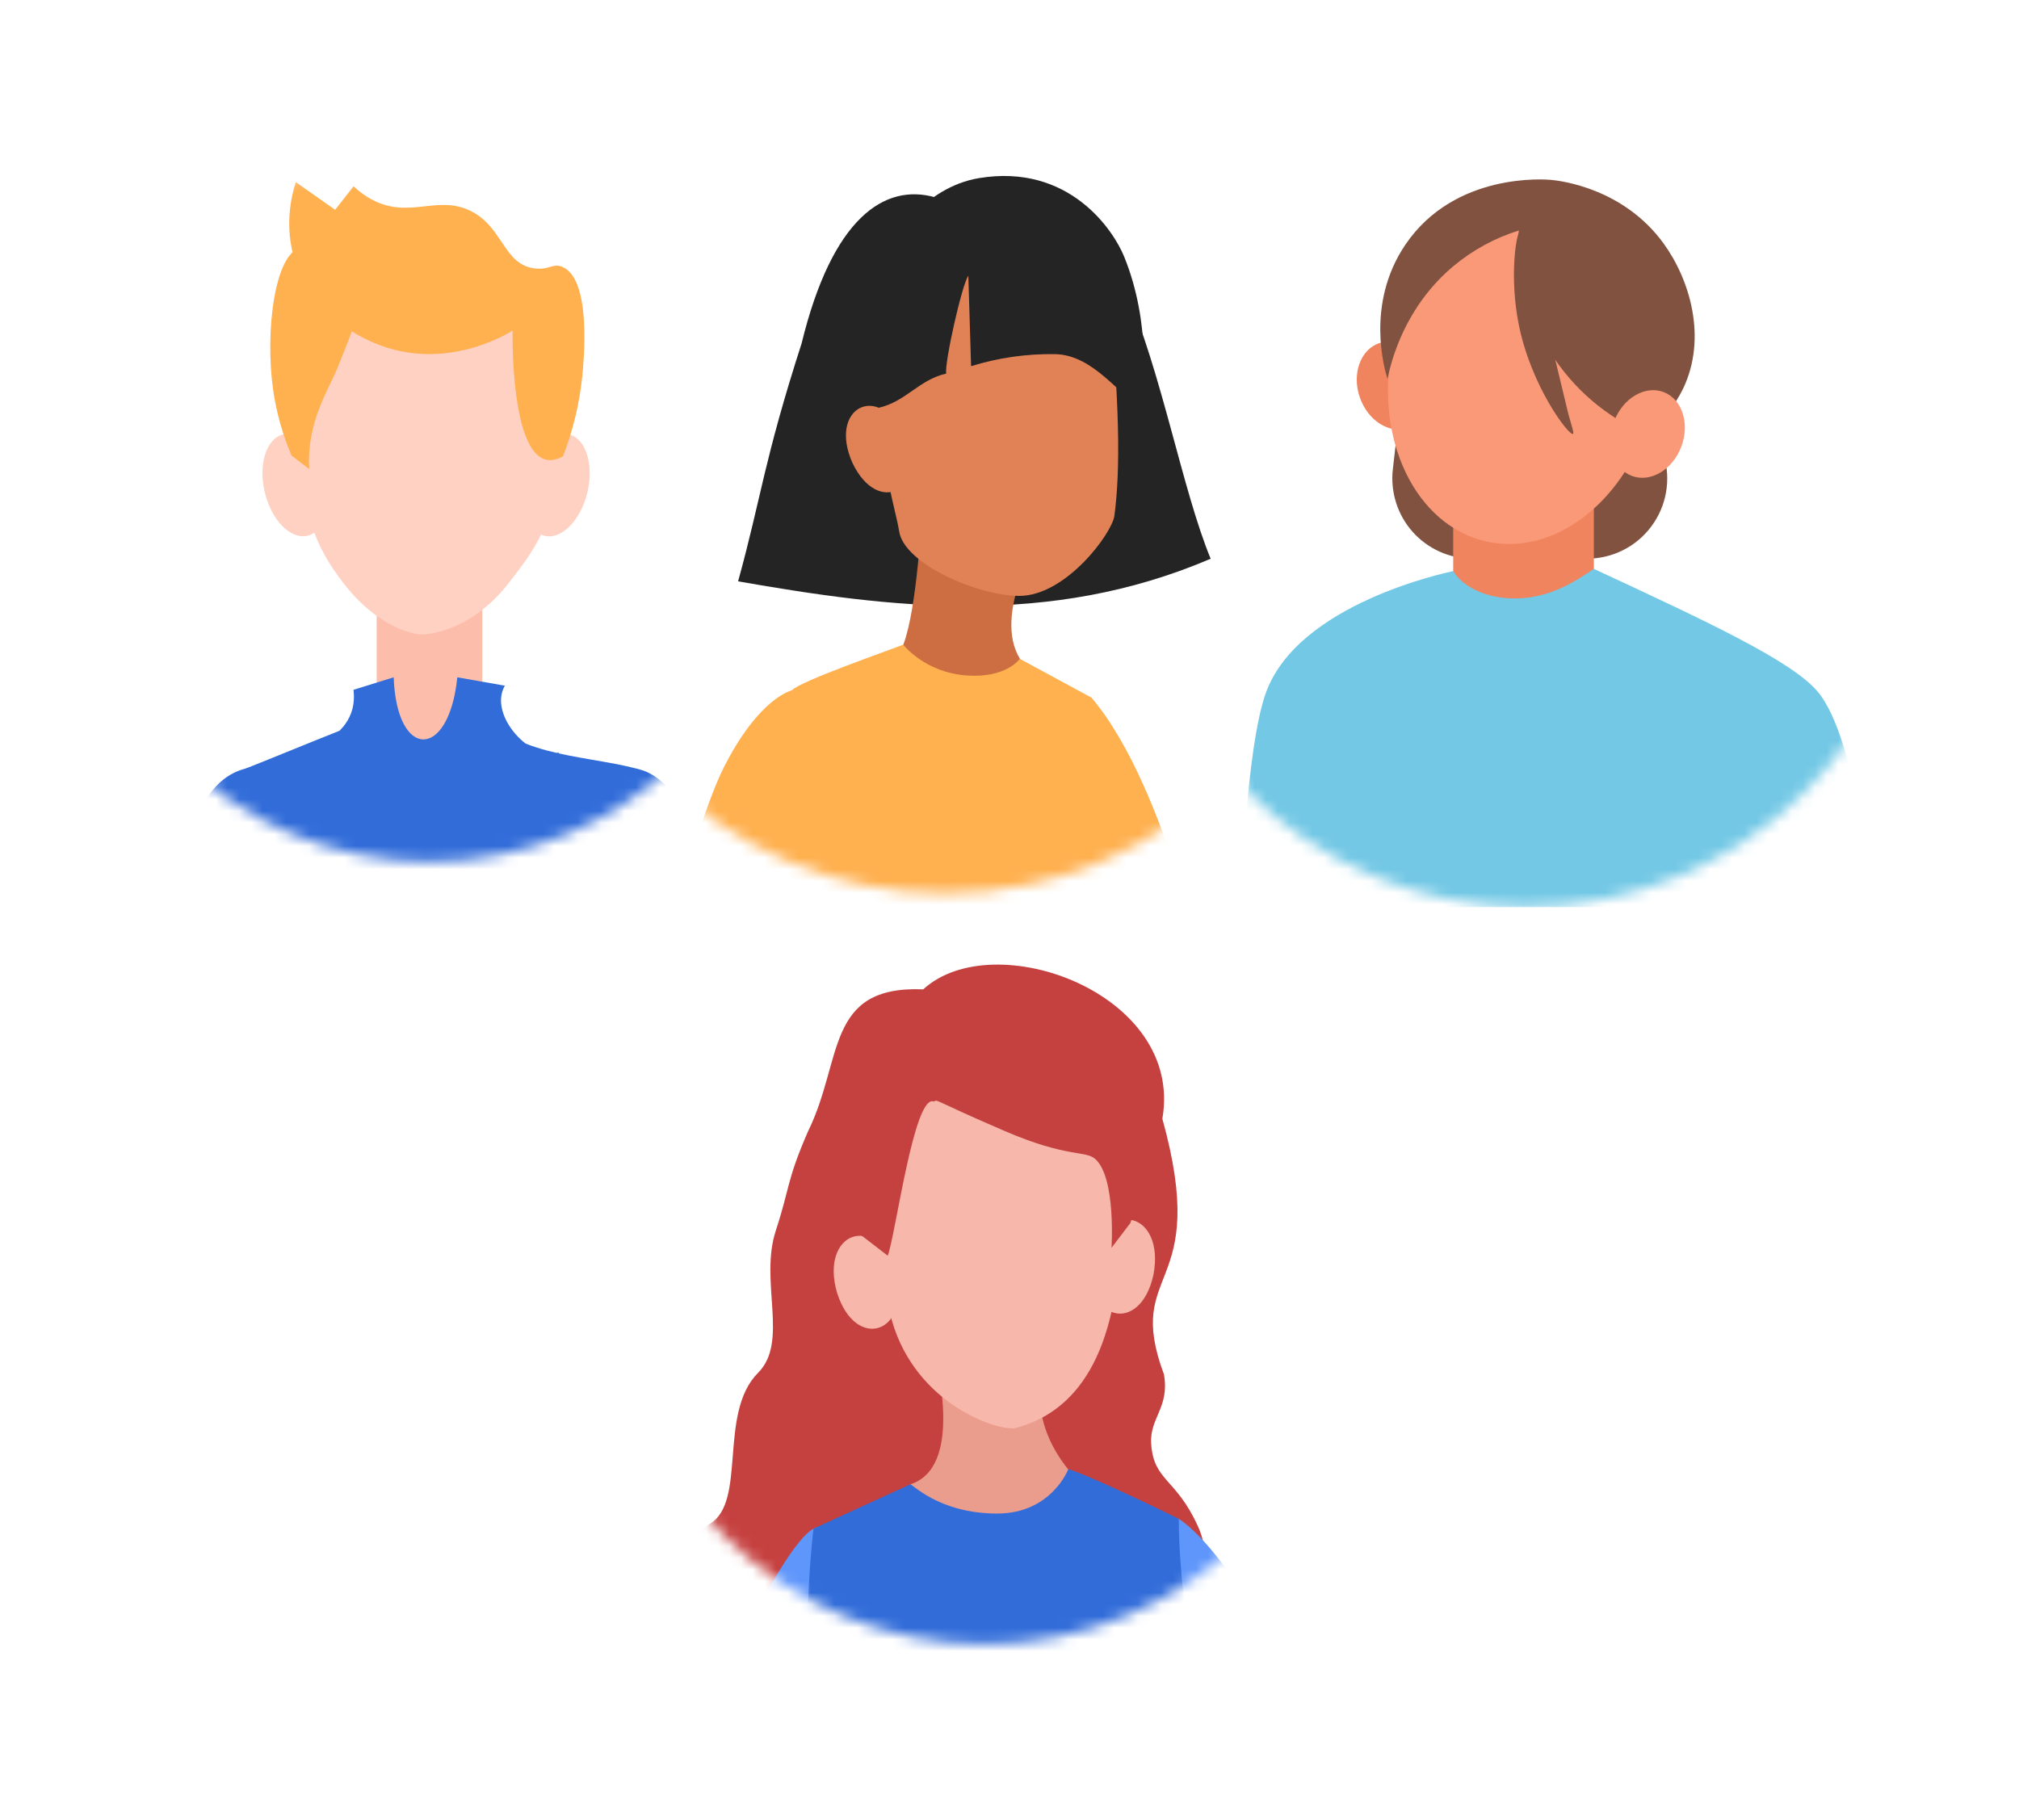 <svg width="173" height="156" viewBox="0 0 173 156" fill="none" xmlns="http://www.w3.org/2000/svg">
<mask id="mask0_235_9572" style="mask-type:alpha" maskUnits="userSpaceOnUse" x="6" y="12" width="62" height="62">
<circle cx="36.817" cy="43.403" r="30.443" fill="#D9D9D9"/>
</mask>
<g mask="url(#mask0_235_9572)">
<path d="M32.277 65.858H41.328V50.781H32.277V65.858Z" fill="#FCBEAB"/>
<path d="M26.353 45.912C27.799 45.563 28.503 43.335 27.926 40.936C27.349 38.538 25.709 36.876 24.264 37.225C22.818 37.574 22.113 39.802 22.69 42.201C23.268 44.599 24.907 46.261 26.353 45.912Z" fill="#FFD1C2"/>
<path d="M50.329 42.207C50.906 39.809 50.202 37.581 48.756 37.232C47.31 36.883 45.67 38.544 45.093 40.943C44.516 43.342 45.221 45.569 46.666 45.919C48.112 46.268 49.752 44.606 50.329 42.207Z" fill="#FFD1C2"/>
<path d="M47.817 39.644C47.462 44.976 45.789 47.136 43.585 49.972C40.105 54.452 36.078 54.382 36.078 54.382C36.078 54.382 32.712 54.234 29.426 49.972C27.098 46.96 26.255 44.587 25.609 39.644C24.362 30.096 24.557 21.999 35.793 21.422C45.244 20.937 48.734 25.875 47.817 39.644Z" fill="#FFD1C2"/>
<path d="M43.258 58.764L39.185 58.047C38.465 65.138 33.99 65.152 33.733 58.047L30.293 59.117C30.868 63.957 24.263 64.759 24.263 64.759C15.081 90.013 18.755 95.511 20.011 99.503C24.167 112.74 18.839 121.741 18.092 124.085C13.491 138.525 12.683 141.199 13.359 154.277C22.185 158.366 44.351 159.16 60.924 152.79C62.291 143.157 57.435 128.902 53.822 121.122C52.291 118.287 50.878 107.943 53.586 99.503C57.949 89.686 57.149 85.899 47.866 64.495C45.637 65.325 41.78 61.348 43.258 58.764Z" fill="#316CD9"/>
<path d="M45.038 63.728C44.989 68.265 45.241 74.064 44.787 82.469C43.887 99.14 42.64 105.497 42.204 116.757C41.815 127.126 42.247 137.509 43.495 147.809L62.435 144.359C59.925 130.414 57.414 116.469 54.903 102.524C56.604 98.264 56.981 94.81 57.056 92.605C57.252 86.45 55.261 83.139 53.612 73.628C52.991 70.048 52.687 67.139 52.535 65.433C50.113 64.967 47.405 64.658 45.038 63.728Z" fill="#316CD9"/>
<path d="M22.83 65.81C22.159 65.528 21.009 65.824 20.343 66.098C16.95 67.494 16.038 72.456 15.751 73.861C13.91 82.76 10.11 100.361 10.11 100.361C7.49 97.673 2.156 91.163 0.391 90.183L-7.18 96.204C-6.424 99.178 -5.502 102.33 -4.374 105.6C-2.079 112.255 16.436 125.296 18.501 120.083C21.012 111.888 24.92 66.694 22.83 65.81Z" fill="#316CD9"/>
<path d="M52.537 65.427C52.537 65.427 54.615 65.824 55.283 66.098C58.675 67.494 59.589 72.456 59.875 73.862C61.716 82.76 65.516 100.361 65.516 100.361C68.136 97.673 73.471 91.163 75.234 90.183L82.805 96.204C82.048 99.179 81.126 102.33 79.998 105.601C77.702 112.255 59.186 125.303 57.124 120.083C54.611 111.888 50.444 66.31 52.537 65.427Z" fill="#316CD9"/>
<path d="M29.097 62.623C29.146 67.161 28.926 74.059 29.38 82.463C30.28 99.134 31.527 105.491 31.963 116.751C32.352 127.12 31.92 137.503 30.672 147.803L11.731 144.353C14.243 130.408 16.755 116.463 19.268 102.517C17.566 98.258 17.19 94.804 17.116 92.599C16.918 86.444 18.909 83.133 20.56 73.622C21.18 70.042 20.935 67.557 21.087 65.851C23.451 64.918 26.729 63.559 29.097 62.623Z" fill="#316CD9"/>
<path d="M43.926 28.33C43.265 28.739 38.319 31.678 32.662 29.624C31.443 29.178 26.828 27.286 25.272 22.364C24.318 19.341 24.998 16.695 25.345 15.607L28.716 17.98L30.296 15.966C30.668 16.32 31.076 16.633 31.514 16.902C34.89 18.966 37.316 16.637 40.273 18.051C43.147 19.427 43.11 22.717 45.869 23.011C47.073 23.139 47.368 22.544 48.166 22.863C50.738 23.904 50.009 31.073 49.888 32.279C49.647 34.619 49.091 36.917 48.237 39.109C47.633 39.44 47.164 39.477 46.801 39.395C43.794 38.726 43.911 28.934 43.926 28.33Z" fill="#FFB04F"/>
<path d="M30.138 28.398C30.138 28.398 29.953 28.993 28.9 31.571C28.158 33.394 26.256 36.213 26.492 40.197L24.986 39.047C24.216 37.256 23.686 35.37 23.408 33.44C22.682 28.371 23.556 21.672 25.783 21.221C27.264 20.917 30.138 28.398 30.138 28.398Z" fill="#FFB04F"/>
</g>
<mask id="mask1_235_9572" style="mask-type:luminance" maskUnits="userSpaceOnUse" x="46" y="7" width="70" height="70">
<path d="M115.413 42.05C115.413 23.032 99.996 7.548 80.978 7.548C61.96 7.548 46.542 23.032 46.542 42.05C46.542 61.069 61.96 76.552 80.978 76.552C99.996 76.552 115.413 61.069 115.413 42.05Z" fill="white"/>
</mask>
<g mask="url(#mask1_235_9572)">
<path d="M80.133 16.911C75.768 15.674 71.301 18.7 68.685 29.437C65.445 39.489 65.247 42.559 63.245 49.822C76.254 52.096 89.85 53.824 103.737 47.885C98.846 36.027 96.945 8.237 80.133 16.911Z" fill="#242424"/>
<path d="M103.74 86.005L88.064 89.415L82.888 72.027C81.965 70.422 81.714 68.516 82.193 66.726C82.671 64.937 83.839 63.411 85.44 62.484C88.776 60.555 92.782 59.961 93.521 59.782C100.24 67.725 103.74 86.005 103.74 86.005Z" fill="#FFB04F"/>
<path d="M89.496 61.548L74.415 60.641C74.415 60.641 76.693 57.112 77.404 55.245C78.606 52.096 79.003 43.793 79.003 43.793L89.026 46.179C89.026 46.179 85.057 52.666 87.395 56.458C88.363 58.051 89.496 61.548 89.496 61.548Z" fill="#CC6E42"/>
<path d="M105.704 170.782C105.704 170.782 77.83 169.946 66.287 174.577C66.287 174.577 58.12 147.365 62.732 125.244C63.986 119.22 68.381 105.6 68.381 105.6C68.381 105.6 59.713 68.314 67.835 59.172C68.534 58.377 76.35 55.677 77.392 55.245C77.392 55.245 79.229 57.645 82.873 57.892C86.246 58.12 87.383 56.462 87.383 56.462L93.515 59.782C96.005 75.716 95.896 78.335 96.025 81.387C96.358 89.292 93.679 107.485 93.679 107.485C93.679 107.485 95.283 114.854 100.366 135.958C105.716 158.158 105.704 170.782 105.704 170.782Z" fill="#FFB04F"/>
<path d="M66.048 93.184L55.332 87.54C55.332 87.54 59.354 71.081 61.993 65.826C65.031 59.782 67.831 59.172 67.831 59.172C67.831 59.172 77.079 68.339 71.727 78.857L66.048 93.184Z" fill="#FFB04F"/>
<path d="M94.868 23.216C95.979 34.779 96.007 40.243 95.487 44.209C95.289 45.69 91.344 51.07 87.339 51.07C83.813 51.07 77.456 48.334 77.043 45.525C76.709 43.259 74.118 35.966 75.761 25.594C77.445 14.955 94.336 17.663 94.868 23.216Z" fill="#E18256"/>
<path d="M96.325 21.995C98.658 27.735 97.978 33.526 97.74 34.779C96.015 34.123 93.793 30.405 90.397 30.351C87.962 30.312 85.535 30.66 83.208 31.381C83.129 28.795 83.05 26.211 82.972 23.628C82.406 24.447 80.926 31.087 81.075 32.018C78.731 32.546 77.632 34.419 75.288 34.948C75.015 33.954 72.296 26.884 75.703 21.647C76.366 20.629 79.128 16.053 83.885 15.265C91.588 13.989 95.396 19.709 96.325 21.995Z" fill="#242424"/>
<path d="M73.04 39.664C75.241 44.3 79.553 42.008 77.465 37.31C75.265 32.678 70.954 34.968 73.04 39.664Z" fill="#E18256"/>
</g>
<mask id="mask2_235_9572" style="mask-type:alpha" maskUnits="userSpaceOnUse" x="96" y="10" width="69" height="68">
<circle cx="130.78" cy="43.89" r="33.825" fill="#D9D9D9"/>
</mask>
<g mask="url(#mask2_235_9572)">
<path d="M126.159 47.879H135.997C137.065 47.879 138.118 47.629 139.076 47.148C140.031 46.667 140.862 45.97 141.498 45.111C142.138 44.252 142.569 43.256 142.753 42.201C142.94 41.147 142.877 40.063 142.573 39.037L139.076 27.285H120.835L119.347 40.217C119.237 41.179 119.333 42.154 119.623 43.078C119.916 44.001 120.397 44.853 121.04 45.576C121.684 46.3 122.472 46.879 123.356 47.276C124.236 47.672 125.194 47.878 126.159 47.879Z" fill="#80523F"/>
<path d="M136.57 35.348H124.519V57.55H136.57V35.348Z" fill="#F0845E"/>
<path d="M120.672 36.677C122.277 36.121 123.02 34.045 122.33 32.039C121.637 30.032 119.774 28.856 118.169 29.411C116.564 29.967 115.822 32.043 116.515 34.05C117.204 36.056 119.067 37.232 120.672 36.677Z" fill="#F0845E"/>
<path d="M141.731 34.28C143.438 26.252 139.815 18.675 133.632 17.355C127.452 16.035 121.057 21.473 119.35 29.501C117.642 37.528 121.269 45.106 127.449 46.425C133.632 47.745 140.023 42.307 141.731 34.28Z" fill="#FA9978"/>
<path d="M130.419 19.524C129.907 19.559 129.285 23.711 130.161 27.938C131.257 33.205 134.435 37.353 134.778 37.185C134.884 37.135 134.729 36.681 134.393 35.515C134.372 35.436 133.633 32.358 132.152 26.202C130.755 20.395 130.66 19.506 130.419 19.524Z" fill="#80523F"/>
<path d="M130.14 19.753C129.952 23.424 130.896 27.064 132.837 30.182C134.781 33.3 137.631 35.746 141.003 37.19C142.375 36.166 143.481 34.828 144.227 33.288C146.285 28.963 144.814 23.989 142.544 20.861C139.105 16.128 133.742 15.499 132.929 15.418C132.466 15.372 124.664 14.722 120.429 20.957C116.961 26.064 118.654 31.728 118.891 32.47C119.23 30.819 120.408 26.261 124.561 22.788C126.205 21.421 128.1 20.391 130.14 19.753Z" fill="#80523F"/>
<path d="M144.061 38.289C144.814 36.305 144.139 34.207 142.552 33.602C140.961 32.996 139.066 34.114 138.31 36.097C137.557 38.081 138.235 40.18 139.823 40.785C141.41 41.391 143.308 40.273 144.061 38.289Z" fill="#FA9978"/>
<path d="M124.518 48.944C125.232 50.111 126.965 51.188 129.46 51.281C132.653 51.398 134.965 49.835 136.57 48.751C146.422 53.328 153.524 56.651 155.737 59.258C159.145 63.269 160.58 77.739 160.58 77.739H106.312C106.312 77.739 106.73 64.155 108.476 59.355C111.244 51.733 123.882 49.089 124.518 48.944Z" fill="#73C8E5"/>
</g>
<mask id="mask3_235_9572" style="mask-type:alpha" maskUnits="userSpaceOnUse" x="52" y="78" width="64" height="63">
<circle cx="84.374" cy="109.452" r="31.452" fill="#D9D9D9"/>
</mask>
<g mask="url(#mask3_235_9572)">
<path d="M99.598 95.878C103.76 110.878 96.267 108.458 99.731 117.777C100.245 120.607 98.492 121.523 98.64 123.732C98.854 126.94 100.748 126.648 102.629 130.769C103.972 133.71 102.342 134.413 103.453 139.915C104.249 143.851 103.345 143.65 103.407 145.887C103.513 149.798 100.828 154.432 96.722 156.289C91.946 158.453 89.658 154.867 79.996 155.135C65.249 156.768 67.775 157.891 59.302 150.806C56.029 148.07 60.556 144.296 59.187 142.281C58.492 141.26 57.719 132.4 60.817 130.595C64.019 128.727 61.507 121.106 64.956 117.652C67.623 114.979 65.046 109.833 66.477 105.462C67.681 101.793 67.388 101.201 69.237 96.958C72.266 90.814 70.69 84.446 79.111 84.788C85.111 79.26 101.473 85.093 99.598 95.878Z" fill="#C54140"/>
<path d="M89.328 118.132C88.048 123.369 93.125 128.835 97.295 130.022C96.041 131.027 92.211 152.814 86.653 153.195C76.653 153.882 78.478 127.599 77.983 127.219C81.92 125.975 81.015 119.286 79.7 114.293C82.735 114.324 86.292 118.1 89.328 118.132Z" fill="#EA9C8D"/>
<path d="M75.027 95.715C77.192 90.704 81.048 90.492 85.04 90.288C93.397 89.861 96.252 93.197 96.025 105.242C95.821 116.19 92.201 121.061 86.911 122.416C84.829 122.522 77.457 119.731 76.076 111.645C75.105 105.963 73.747 97.224 75.027 95.715Z" fill="#F7B7AA"/>
<path d="M71.728 110.808C73.374 115.942 78.18 114.157 76.662 108.977C75.017 103.844 70.211 105.629 71.728 110.808Z" fill="#F7B7AA"/>
<path d="M98.841 109.211C97.725 114.489 92.762 113.199 93.747 107.891C94.861 102.618 99.825 103.903 98.841 109.211Z" fill="#F7B7AA"/>
<path d="M80.033 94.408C80.343 94.187 79.885 94.26 86.109 96.938C91.542 99.275 93.038 98.559 93.885 99.359C95.629 101.008 95.241 106.938 95.241 106.938L96.859 104.813C97.697 102.52 98.044 96.487 97.076 94.435C95.722 91.565 93.335 89.119 90.717 88.262C85.48 85.862 79.219 87.223 75.928 90.524C72.401 94.059 72.082 99.823 73.838 105.899L76.066 107.614C76.738 105.882 78.327 93.648 80.033 94.408Z" fill="#C54140"/>
<path d="M94 132.368C94.415 131.398 99.965 130.01 101.007 130.166C106.445 133.751 114.616 150.992 114.616 150.992L105.976 161.329L98.624 151.846C98.624 151.846 92.911 134.916 94 132.368Z" fill="#5F96FB"/>
<path d="M65.137 141.686C65.137 141.686 58.203 158.442 56.136 167.26C55.624 169.444 60.48 175.418 63.127 174.799L70.53 149.441L69.666 139.572C70.066 138.73 65.137 141.686 65.137 141.686Z" fill="#F7B7AA"/>
<path d="M66.788 161.329L57.193 154.591C57.193 154.591 66.07 133.047 69.705 131.01C70.624 130.494 75.029 130.256 75.506 131.194C76.76 133.665 72.887 150.489 72.887 150.489L66.788 161.329Z" fill="#5F96FB"/>
<path d="M91.542 125.903C94.012 126.703 101.005 130.166 101.005 130.166C101.005 140.67 105.198 154.053 101.941 159.99C100.687 167.443 106.861 197.563 106.861 197.563C103.046 199.741 70.051 198.048 66.837 197.143C66.837 197.143 69.364 178.645 69.364 159.988C69.364 152.183 68.662 139.924 69.706 131.007L77.983 127.217C78.082 127.068 80.366 129.714 85.447 129.714C90.105 129.713 91.542 125.903 91.542 125.903Z" fill="#316CD9"/>
</g>
</svg>
